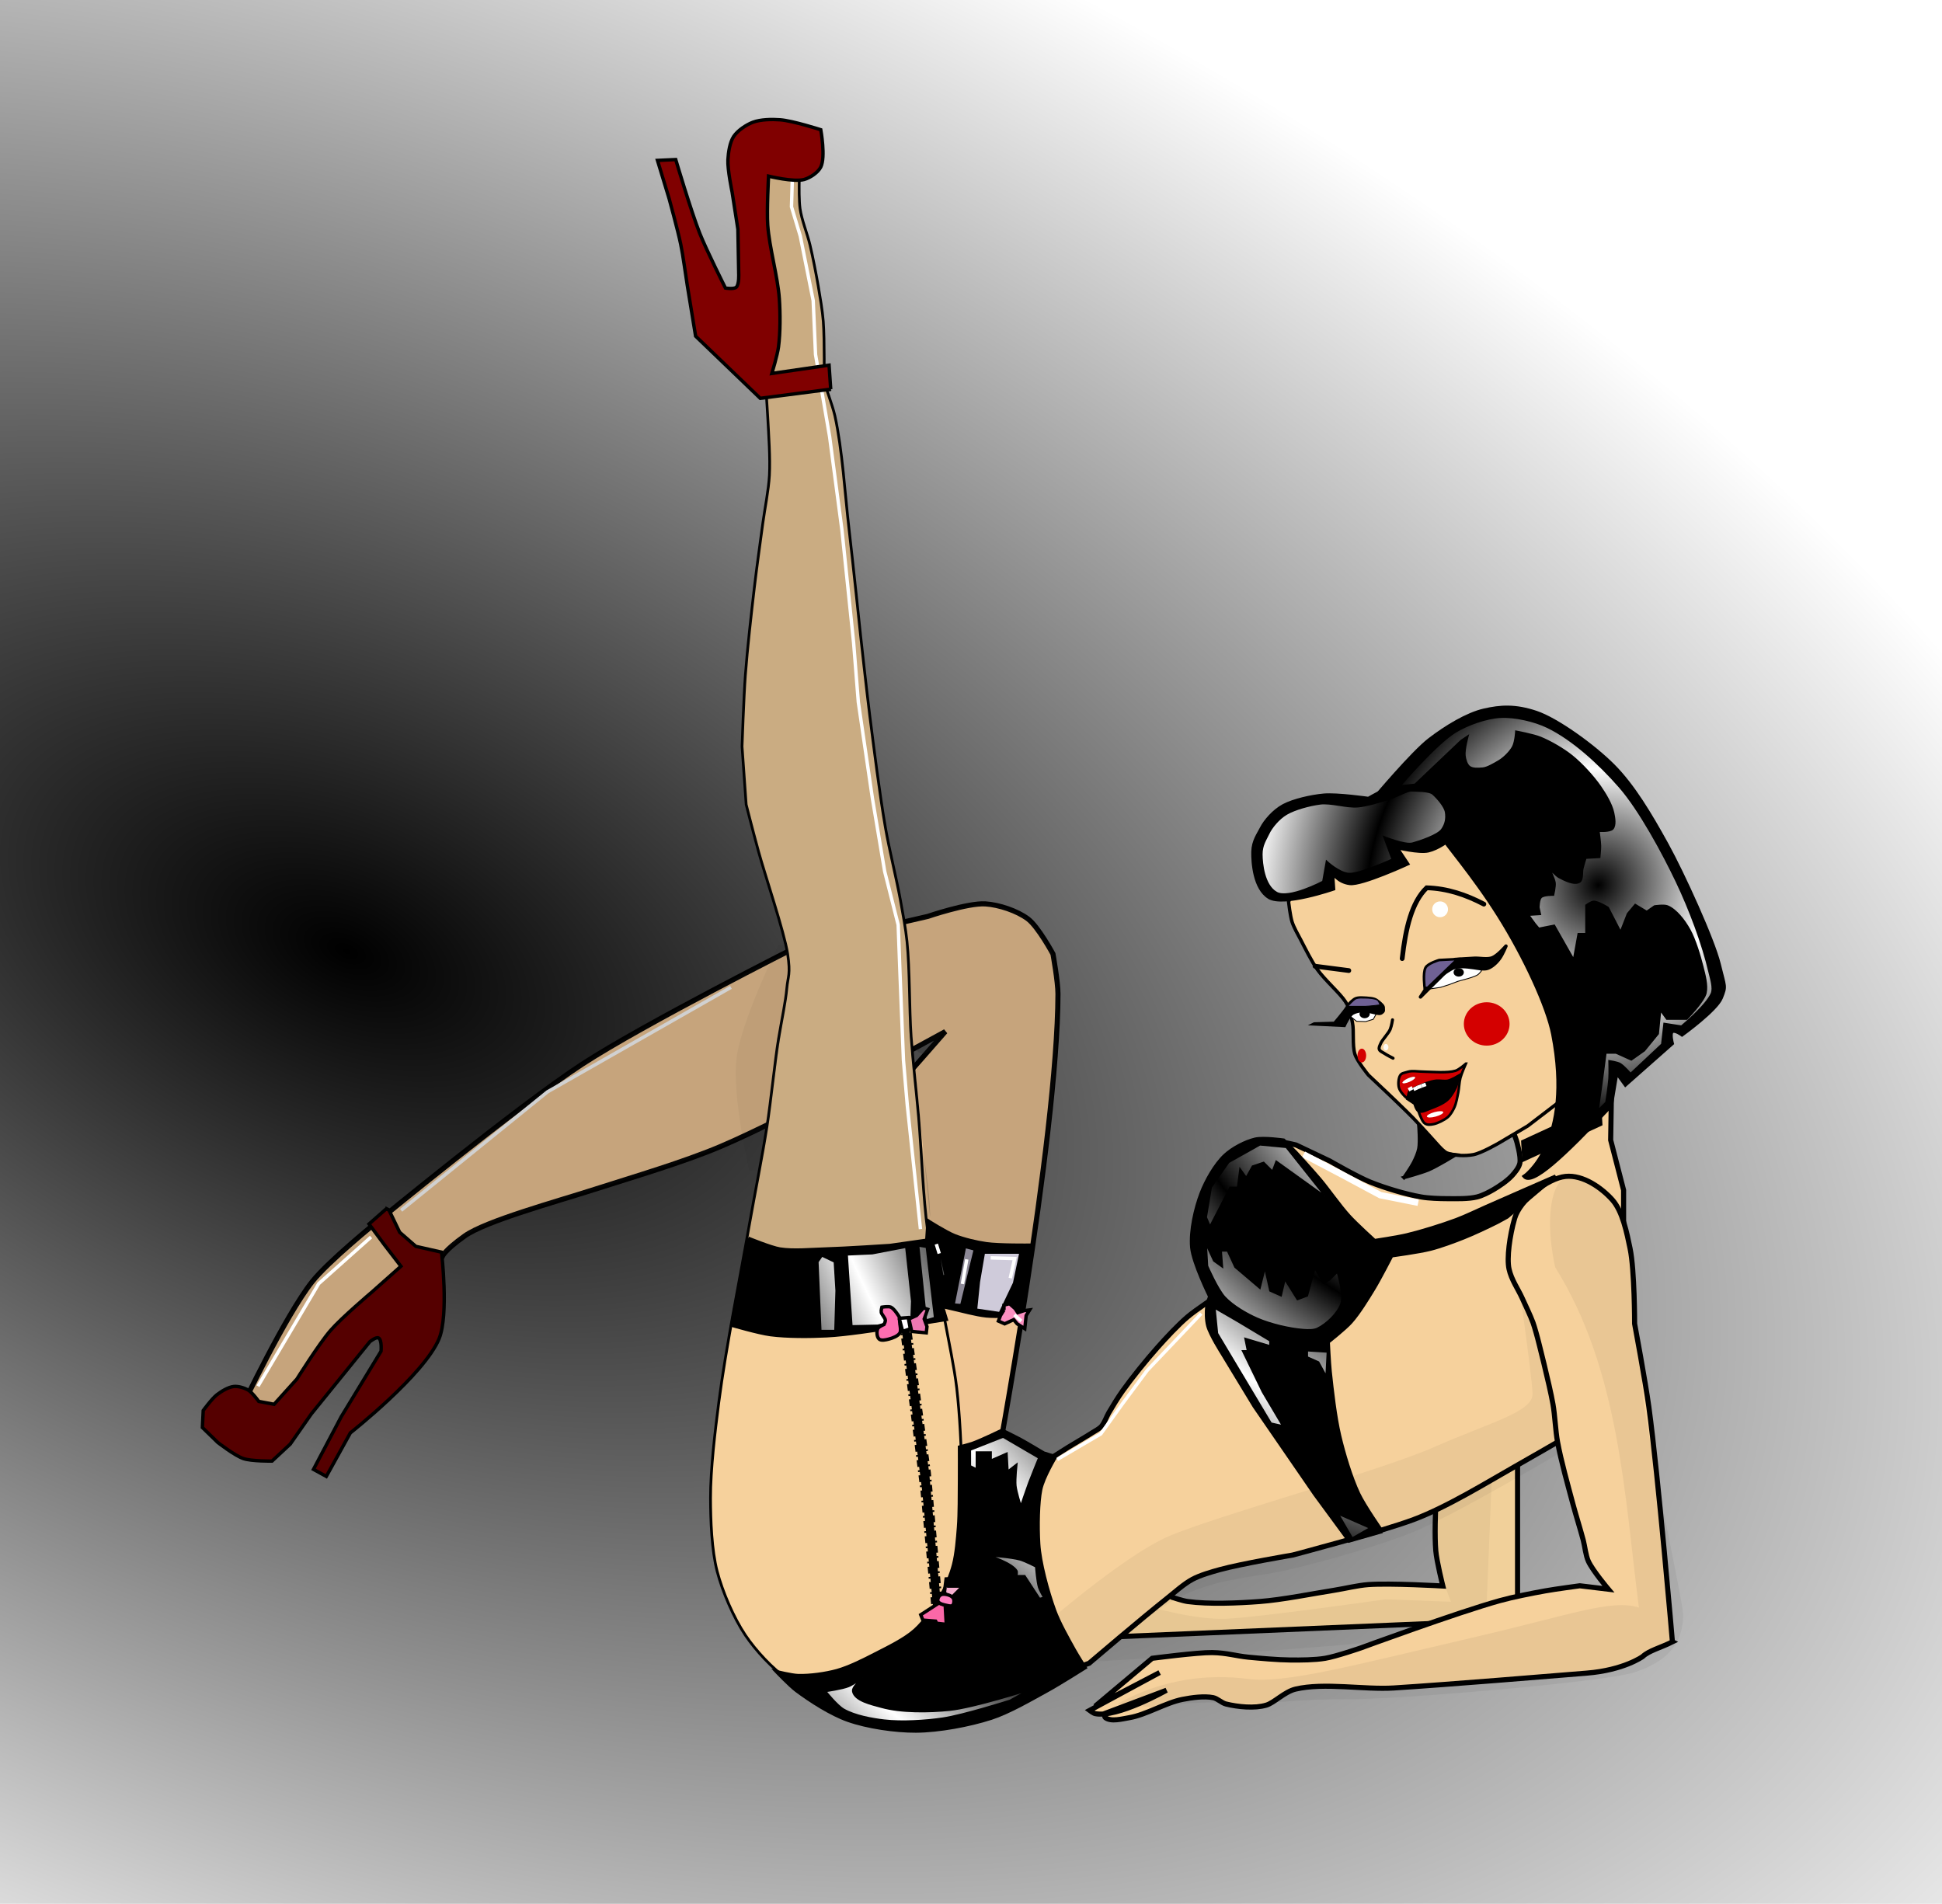 <?xml version="1.0" encoding="UTF-8"?>
<svg version="1.1" viewBox="0 0 570.44 559.2" xmlns="http://www.w3.org/2000/svg">
<defs>
<filter id="h" x="-.348" y="-.373" width="1.696" height="1.746" color-interpolation-filters="sRGB">
<feGaussianBlur stdDeviation="0.44"/>
</filter>
<filter id="k" x="-.728" y="-.358" width="2.457" height="1.716" color-interpolation-filters="sRGB">
<feGaussianBlur stdDeviation="0.562"/>
</filter>
<filter id="l" x="-.554" y="-.153" width="2.108" height="1.306" color-interpolation-filters="sRGB">
<feGaussianBlur stdDeviation="0.526"/>
</filter>
<filter id="m" x="-.157" y="-.181" width="1.314" height="1.362" color-interpolation-filters="sRGB">
<feGaussianBlur stdDeviation="0.525"/>
</filter>
<filter id="j" x="-.144" y="-.059" width="1.288" height="1.119" color-interpolation-filters="sRGB">
<feGaussianBlur stdDeviation="0.456"/>
</filter>
<filter id="i" color-interpolation-filters="sRGB">
<feGaussianBlur stdDeviation="0.587"/>
</filter>
<filter id="p" color-interpolation-filters="sRGB">
<feGaussianBlur stdDeviation="1.002"/>
</filter>
<filter id="b" color-interpolation-filters="sRGB">
<feGaussianBlur stdDeviation="0.416"/>
</filter>
<filter id="aa" x="-.276" y="-.212" width="1.551" height="1.425" color-interpolation-filters="sRGB">
<feGaussianBlur stdDeviation="0.17"/>
</filter>
<filter id="u" color-interpolation-filters="sRGB">
<feGaussianBlur stdDeviation="0.064"/>
</filter>
<filter id="c" color-interpolation-filters="sRGB">
<feGaussianBlur stdDeviation="0.143"/>
</filter>
<filter id="f" x="-.215" y="-.787" width="1.429" height="2.575" color-interpolation-filters="sRGB">
<feGaussianBlur stdDeviation="0.445"/>
</filter>
<filter id="d" x="-.116" y="-.124" width="1.233" height="1.248" color-interpolation-filters="sRGB">
<feGaussianBlur stdDeviation="0.089"/>
</filter>
<filter id="r" x="-1.581" y="-.82" width="4.163" height="2.64" color-interpolation-filters="sRGB">
<feGaussianBlur stdDeviation="1.588"/>
</filter>
<filter id="s" x="-1.078" y="-1.136" width="3.156" height="3.272" color-interpolation-filters="sRGB">
<feGaussianBlur stdDeviation="6.031"/>
</filter>
<filter id="t" x="-.487" y="-.487" width="1.975" height="1.975" color-interpolation-filters="sRGB">
<feGaussianBlur stdDeviation="0.944"/>
</filter>
<filter id="e" color-interpolation-filters="sRGB">
<feGaussianBlur stdDeviation="1.232"/>
</filter>
<filter id="n" x="-.255" y="-1.328" width="1.509" height="3.657" color-interpolation-filters="sRGB">
<feGaussianBlur stdDeviation="2.526"/>
</filter>
<filter id="o" x="-.11" y="-.243" width="1.22" height="1.485" color-interpolation-filters="sRGB">
<feGaussianBlur stdDeviation="1.628"/>
</filter>
<filter id="q" x="-.73" y="-.687" width="2.461" height="2.374" color-interpolation-filters="sRGB">
<feGaussianBlur stdDeviation="5.336"/>
</filter>
<filter id="z" x="-.133" y="-.016" width="1.266" height="1.032" color-interpolation-filters="sRGB">
<feGaussianBlur stdDeviation="2.1"/>
</filter>
<filter id="y" color-interpolation-filters="sRGB">
<feGaussianBlur stdDeviation="1.896"/>
</filter>
<filter id="x" color-interpolation-filters="sRGB">
<feGaussianBlur stdDeviation="1.144"/>
</filter>
<filter id="w" color-interpolation-filters="sRGB">
<feGaussianBlur stdDeviation="0.29"/>
</filter>
<filter id="v" color-interpolation-filters="sRGB">
<feGaussianBlur stdDeviation="2.102"/>
</filter>
<radialGradient id="g" cx="226.84" cy="583.78" r="350.55" gradientTransform="matrix(1.637 .638 -.297 .946 -4.848 -197.02)" gradientUnits="userSpaceOnUse">
<stop offset="0"/>
<stop stop-opacity="0" offset="1"/>
</radialGradient>
<radialGradient id="a" cx="528.62" cy="660.02" r="46.308" gradientTransform="matrix(.554 .448 -.482 .596 586.05 -149.62)" gradientUnits="userSpaceOnUse" spreadMethod="reflect">
<stop offset="0"/>
<stop stop-color="#fff" offset="1"/>
</radialGradient>
</defs>
<g transform="translate(-91.326 -220.59)">
<rect x="91.326" y="220.59" width="570.44" height="559.2" color="#000000" fill="url(#g)"/>
<path d="m383.71 653s18.26-97.952 18.383-140.44c0.01-3.557-1.471-11.765-1.471-11.765s-4.32-8.013-7.353-10.294c-3.178-2.391-8.531-4.163-12.5-4.412-5.182-0.325-16.912 3.677-16.912 3.677l-38.236 8.824s-45.125 22.754-63.237 34.56c-19.11 12.456-60.295 46.324-60.295 46.324s-14.284 11.519-19.118 17.647c-7.83 9.925-20.589 36.765-20.589 36.765l8.824 3.676 41.177-39.707 8.824-8.088s0.414-1.731 6.615-6.135 26.61-9.987 38.239-13.718c11.093-3.559 26.036-7.962 36.765-12.5 20.535-8.685 66.178-33.824 66.178-33.824l-30.883 35.295 11.765 110.3 33.824-16.177z" fill="#f1c795" fill-rule="evenodd" stroke="#000" stroke-width="1.5"/>
<path transform="matrix(2.359 0 0 1.637 -363.65 -644.44)" d="m289.81 697.97s-4.61 13.49-5.22 20.234c-0.609 6.745 1.563 20.234 1.563 20.234l3.696 0.156 3.625-40.469-3.664-0.156z" color="#000000" filter="url(#w)" opacity=".196" style="block-progression:tb;text-indent:0;text-transform:none"/>
<path d="m326.33 266.97s-0.591 10.437 0 14.853c0.442 3.302 2.156 7.471 2.922 10.714 0.856 3.625 1.806 8.504 2.435 12.175 0.523 3.055 1.22 7.137 1.461 10.227 0.42 5.39 0.243 18.019 0.243 18.019s2.497 6.741 3.166 9.74c2.178 9.772 2.978 23.171 4.139 33.116 1.099 9.415 3.409 31.411 3.409 31.411s1.788 16.373 2.679 23.376c1.265 9.951 2.915 23.231 4.626 33.116 1.107 6.395 3.212 14.801 4.383 21.184 0.667 3.638 1.575 8.495 1.948 12.175 0.848 8.366 0.646 19.613 1.218 28.002 0.483 7.1 1.58 16.529 2.192 23.619 0.869 10.075 1.318 23.582 2.679 33.603 1.091 8.035 3.647 18.566 5.113 26.541 1.073 5.835 2.727 13.586 3.409 19.48 0.883 7.632 1.414 17.885 1.461 25.567 0.03 4.899-0.73 16.314-0.73 16.314l-3.166 42.856s-26.436 6.147-37.742 4.626c-3.052-0.41-6.95-2.165-9.496-3.896-4.444-3.02-9.425-8.444-12.418-12.905-3.426-5.106-6.738-12.797-8.279-18.749-1.617-6.249-1.933-14.973-1.948-21.428-0.02-8.505 1.347-19.81 2.435-28.246 2.038-15.806 6.25-36.656 9.009-52.352 1.503-8.552 3.778-19.909 5.113-28.489 1.202-7.718 2.4-19.79 3.409-25.811 1.009-6.02 2.097-11.062 2.435-14.853 0.338-3.792 1.182-4.019 0.243-10.227-0.938-6.208-6.72-23.369-8.522-29.95-1.802-6.581-3.652-13.879-3.652-13.879l-1.21-17.04s0.506-14.669 0.974-20.941c0.585-7.836 1.764-18.25 2.679-26.054 0.652-5.561 1.687-12.956 2.435-18.506 0.571-4.239 1.716-9.852 1.948-14.123 0.277-5.108-0.216-11.936-0.487-17.045-0.75-14.121-3.652-46.995-3.652-46.995l-0.243-32.385 13.392 3.166z" fill="#f6d19c" fill-rule="evenodd" stroke="#000" stroke-width=".8"/>
<path d="m537.09 638.82v57.568l-127.97 5.384 13.253-28.991 13.253 16.98s3.152 1.054 4.556 1.242c6.28 0.841 14.803 0.474 21.122 0 6.641-0.498 15.373-2.269 21.95-3.313 2.986-0.474 6.925-1.436 9.94-1.657 6.569-0.481 21.95 0.414 21.95 0.414s-1.805-7.197-2.071-10.354c-0.709-8.423 0.828-28.163 0.828-28.163l23.193-9.111z" fill="#f1d09a" fill-rule="evenodd" stroke="#000" stroke-width="1.5"/>
<path d="m529.71 649.86-1.929 47.436c-8.325 5.536-82.68 9.326-115.36 11.35l16.58-16.14s13.143 3.929 22.429 3.571c9.286-0.357 46.857-5.714 46.857-5.714l19.25 0.714s-7.75-19.071-5.964-26.929l18.143-14.286z" filter="url(#x)" opacity=".211" stroke-width="1px"/>
<path d="m401.75 712.46 9.486-3.32s15.794-13.458 22.767-18.973c2.232-1.765 5.08-4.349 7.589-5.692 2.262-1.21 5.59-2.166 8.063-2.846 6.296-1.731 21.344-4.269 21.344-4.269s25.726-6.756 35.574-10.435c9.849-3.679 21.632-10.983 29.882-15.653 8.25-4.67 24.665-14.23 24.665-14.23l7.115-54.073v-12.807l-3.795-14.704 0.474-28.934-36.048 7.115 7.888 21.928s1.428 4.717 1.006 6.708c-0.272 1.283-1.456 2.727-2.348 3.689-1.367 1.476-3.633 3.003-5.366 4.025-1.377 0.812-3.31 1.801-4.863 2.18-2.546 0.622-6.1 0.513-8.72 0.503-2.319-9e-3 -5.43-0.1-7.714-0.503-4.594-0.811-10.597-2.62-14.925-4.36-3.737-1.503-11.907-6.205-11.907-6.205l-9.894-4.696s-2.803-0.67-4.025-0.838c-2.198-0.302-5.193-0.883-7.379-0.503-1.731 0.301-3.923 1.345-5.366 2.348-1.724 1.198-3.577 3.372-4.863 5.031-2.062 2.659-4.716 6.397-5.869 9.559-0.697 1.912-0.889 4.676-1.006 6.708-0.171 2.965-0.136 6.962 0.335 9.894 0.341 2.122 1.165 4.901 2.012 6.876 0.711 1.657 3.019 5.199 3.019 5.199s-6.278 4.12-8.72 6.205c-2.895 2.471-6.36 6.21-8.888 9.056-3.256 3.666-7.382 8.754-10.23 12.745-1.313 1.841-2.882 4.421-4.025 6.372-0.694 1.185-1.262 3.004-2.18 4.025-0.653 0.726-1.862 1.315-2.683 1.845-2.124 1.371-5.063 3.027-7.211 4.36-2.23 1.383-7.379 4.696-7.379 4.696l-15.428 38.738 19.611 23.236z" fill="#f6d19c" fill-rule="evenodd" stroke="#000" stroke-width="1.5"/>
<path d="m412.25 723.09 3.459-1.998 0.231 2.383-2.69 0.231-0.999-0.615z" fill="#f00" fill-rule="evenodd"/>
<path d="m420.01 723.55s0.613 0.969 0.371 1.291c-0.582 0.776-2.508 0.785-3.065 0.645-0.557-0.14-0.624-0.838-0.624-0.838l3.317-1.098z" fill="#f00" fill-rule="evenodd"/>
<path transform="translate(23.942 -191.29)" d="m537.67 778.1c0 5.149-3.925 9.323-8.766 9.323-4.842 0-8.766-4.174-8.766-9.323 0-5.149 3.925-9.323 8.766-9.323s8.766 4.174 8.766 9.323z" fill="#fff" fill-rule="evenodd" filter="url(#q)"/>
<path d="m474.23 559.67 11.132 5.844 11.41 6.123 11.132 2.226" fill="none" filter="url(#o)" stroke="#fff" stroke-width="1.9"/>
<path transform="matrix(1.15 0 0 3.22 -53.92 -1836.7)" d="m514.98 743.94 20.475-3.369" fill="none" filter="url(#n)" stroke="#000" stroke-width="2"/>
<path d="m209.15 576.1 42.985-34.797 53.901-30.703" fill="none" filter="url(#e)" stroke="#fff" stroke-width="1px"/>
<path d="m469.83 485.54s0.485 4.157 1.033 5.854c0.547 1.693 1.76 3.76 2.583 5.338 1.368 2.625 3.116 6.189 4.821 8.609 2.172 3.082 6.703 7.023 8.265 9.47s1.571 3.864 2.066 6.198c0.495 2.334-0.079 6.498 0.689 9.126 0.619 2.118 3.96 6.198 3.96 6.198l6.198 5.854s5 4.763 7.059 6.887c2.341 2.415 7.576 8.265 7.576 8.265s1.423 1.564 2.238 1.894c2.16 0.874 5.456 0.934 7.748 0.517 2.456-0.447 7.576-3.444 7.576-3.444l8.437-4.993 8.781-6.715 3.788-42.184-14.807-26.86-28.926-15.496-34.78 12.569-4.304 12.913z" fill="#f6d19c" fill-rule="evenodd" stroke="#000" stroke-width="1px"/>
<path transform="translate(25.612 -189.07)" d="m491.05 676.75c0 1.284-1.041 2.324-2.324 2.324s-2.324-1.041-2.324-2.324 1.041-2.324 2.324-2.324 2.324 1.041 2.324 2.324z" fill="#feffff" fill-rule="evenodd" filter="url(#t)"/>
<path transform="translate(25.612 -189.07)" d="m509.13 710.42c0 3.518-3.006 6.371-6.715 6.371s-6.715-2.852-6.715-6.371 3.006-6.371 6.715-6.371 6.715 2.852 6.715 6.371z" fill="#d40000" fill-rule="evenodd" filter="url(#s)"/>
<path transform="matrix(1.054 0 0 .875 -1.003 -99.189)" d="m468.33 719.8c0 1.284-0.54 2.324-1.205 2.324-0.666 0-1.205-1.041-1.205-2.324s0.54-2.324 1.205-2.324c0.666 0 1.205 1.041 1.205 2.324z" fill="#d40000" fill-rule="evenodd" filter="url(#r)"/>
<path d="m521.91 533.02s-1.26 2.866-1.599 4.159c-0.333 1.267-0.379 3.035-0.64 4.318-0.266 1.312-0.573 3.097-1.12 4.318-0.424 0.947-1.141 2.192-1.919 2.879-1.046 0.923-3.098 1.864-4.159 2.079-1.06 0.216-1.828 0.289-2.559-0.16-0.731-0.449-1.221-1.852-1.599-2.719-0.401-0.918-0.96-3.199-0.96-3.199s-2.257-1.053-3.039-1.759c-0.79-0.714-1.798-1.851-2.079-2.879-0.28-1.022-0.149-2.701 0.32-3.519 0.469-0.818 1.16-0.765 2.352-1.147 1.193-0.382 3.147-0.02 5.259 0 2.111 0.02 6.266 0.436 8.703-0.292 1.058-0.317 3.039-2.079 3.039-2.079z" fill="#d40000" fill-rule="evenodd" stroke="#000" stroke-width=".75"/>
<path d="m504.91 543.35s0.184-1.579 0.565-2.149c0.33-0.493 1.696-1.018 1.696-1.018s2.267-1.028 3.28-1.357c0.83-0.269 1.957-0.617 2.827-0.679 1.088-0.077 2.324 0.216 3.393-1e-5 1.056-0.213 3.167-1.47 3.167-1.47s-0.639 2.516-1.131 3.506c-0.553 1.113-1.438 2.577-2.375 3.393-1.236 1.076-3.324 1.925-4.863 2.488-0.981 0.359-2.442 1.226-3.393 0.792-0.663-0.303-1.131-2.149-1.131-2.149l-2.036-1.357z" fill-rule="evenodd" stroke="#000" stroke-width="1px"/>
<rect transform="matrix(.786 -.441 .441 .786 72.846 -117.48)" x="60.901" y="870.98" width="1.459" height="1.167" ry="0" fill="#fff" filter="url(#d)"/>
<path transform="matrix(.748 -.33 .33 .748 -93.571 153.16)" d="m482.58 726.08c0 0.375-1.114 0.679-2.488 0.679s-2.488-0.304-2.488-0.679c0-0.375 1.114-0.679 2.488-0.679s2.488 0.304 2.488 0.679z" fill="#fff" filter="url(#f)"/>
<path transform="matrix(.964 -.264 .264 .964 -141.63 -25.291)" d="m482.58 726.08c0 0.375-1.114 0.679-2.488 0.679s-2.488-0.304-2.488-0.679c0-0.375 1.114-0.679 2.488-0.679s2.488 0.304 2.488 0.679z" fill="#fff" filter="url(#f)"/>
<rect transform="matrix(.818 -.38 .38 .818 125.52 -149.22)" x="60.901" y="870.98" width="1.459" height="1.167" ry="0" fill="#fff" filter="url(#d)"/>
<rect transform="matrix(.847 -.31 .31 .847 185.89 -179.31)" x="60.901" y="870.98" width="1.459" height="1.167" ry="0" fill="#fff" filter="url(#d)"/>
<rect transform="matrix(.847 -.31 .31 .847 187.15 -179.79)" x="60.901" y="870.98" width="1.459" height="1.167" ry="0" fill="#fff" filter="url(#d)"/>
<path d="m503.2 502.15c0.991-8.867 2.816-16.588 7.197-20.792 6.071 0.181 11.574 2.065 16.794 4.798" fill="none" filter="url(#c)" stroke="#000" stroke-linecap="round" stroke-width="1.4"/>
<path d="m487.52 505.67-9.916-1.28" fill="none" filter="url(#c)" stroke="#000" stroke-linecap="round" stroke-width="1.4"/>
<path d="m510.51 511.19 3.895-0.573 2.433-0.761 2.755-1.033 2.97-0.818s2.106-0.601 2.841-1.104c0.433-0.296 1.076-1.134 1.076-1.134l-1.205-2.195-11.019 0.646-3.745 6.973z" fill="#feffff" fill-rule="evenodd" stroke="#000" stroke-width=".25"/>
<path d="m508.57 513.43s4.502-4.53 6.477-6.425c0.615-0.59 0.706-0.727 2.512-1.801 1.78-1.059 4.529-0.674 6.679-0.383 1.266 0.171 2.914 0.574 4.071 0.181 1.331-0.452 2.722-1.769 3.584-3.017 0.863-1.248 1.793-3.503 1.793-3.503s-2.326 2.722-3.939 3.412c-1.475 0.631-3.737 0.088-5.338 0.162-1.706 0.079-5.682 0.355-5.682 0.355l-7.059 6.371-3.099 4.649z" fill-rule="evenodd" stroke="#000" stroke-linecap="round" stroke-linejoin="round" stroke-width="1px"/>
<path d="m509.8 510.77s-0.606-4.378 0.264-5.965c0.712-1.298 4-2.228 4-2.228l5.409-0.283-8.812 8.477h-0.861z" fill="#6f6194" fill-rule="evenodd" stroke="#000" stroke-width=".75"/>
<path transform="translate(25.87 -188.85)" d="m495.14 695.05c0 0.523-0.54 0.947-1.205 0.947-0.666 0-1.205-0.424-1.205-0.947 0-0.523 0.54-0.947 1.205-0.947 0.666 0 1.205 0.424 1.205 0.947z" fill-rule="evenodd" filter="url(#c)" stroke="#000" stroke-linecap="round" stroke-linejoin="round" stroke-width=".6"/>
<path d="m488.08 519.2 1.722 1.377 2.669 0.086 2.238-0.689 1.291-2.324-4.046-2.152-3.099 2.066-0.775 1.636z" fill="#fff" fill-rule="evenodd" stroke="#000" stroke-width=".25"/>
<path d="m477.41 521.35 5.94-0.172s3.063-3.586 3.702-4.735c0.639-1.149 1.017-1.408 1.808-2.066 0.79-0.658 1.535-0.748 3.788-0.603 2.253 0.146 2.765 0.39 3.616 1.119 0.851 0.729 1.44 1.221 1.377 1.808-0.062 0.587 0.358 0.799-0.689 1.464-0.523 0.332-2.471-0.386-4.132-0.613-1.661-0.227-3.035 0.037-4.133 0.613-1.167 0.613-2.497 3.616-2.497 3.616l-8.781-0.43z" fill-rule="evenodd" stroke="#000" stroke-width="1px"/>
<path transform="translate(-1.764 -176.63)" d="m495.14 695.05c0 0.523-0.54 0.947-1.205 0.947-0.666 0-1.205-0.424-1.205-0.947 0-0.523 0.54-0.947 1.205-0.947 0.666 0 1.205 0.424 1.205 0.947z" fill-rule="evenodd" filter="url(#c)" stroke="#000" stroke-linecap="round" stroke-linejoin="round" stroke-width=".6"/>
<path d="m487.22 516.18s3.829 0.017 4.993 0c1.349-0.02 4.477-0.43 4.477-0.43s-0.385-1.108-0.775-1.377c-0.709-0.49-2.582-0.609-3.444-0.603-0.943 7e-3 -2.077-0.15-2.927 0.258-0.594 0.285-2.324 2.152-2.324 2.152z" fill="#6f6194" fill-rule="evenodd" stroke="#000" stroke-width=".25"/>
<path d="m500.36 520.14s-0.247 1.719-0.68 2.799c-0.433 1.08-2.301 3.066-2.719 3.998-0.418 0.933-0.673 1.358-0.48 1.919 0.179 0.517 0.986 0.814 1.44 1.12 0.874 0.589 2.599 1.44 2.599 1.44" fill="none" filter="url(#u)" stroke="#000" stroke-linecap="round" stroke-width=".9"/>
<path transform="translate(25.612 -189.07)" d="m473.55 717.25c0 0.53-0.331 0.96-0.74 0.96s-0.74-0.43-0.74-0.96 0.331-0.96 0.74-0.96 0.74 0.43 0.74 0.96z" fill="#fff" filter="url(#aa)" opacity=".937"/>
<path d="m393.6 587.72s8.366-32.674 8.489-75.166c0.01-3.557-1.471-11.765-1.471-11.765s-4.32-8.013-7.353-10.294c-3.178-2.391-8.531-4.163-12.5-4.412-5.182-0.325-23.418 5.957-23.418 5.957-0.224-0.492 0.393 2.518 1.184 12.334 0.789 9.794-1.367 19.379 0.88 23.204 4.494 7.651 8.24-4.678 9.59-3.995l-8.837 11.501 4.481 44.092 9.326 5.393 19.629 3.151z" fill="#1a1a1a" fill-rule="evenodd" opacity=".2"/>
<path d="m355.42 604.8 6.781 53.632 3.493 37.193 3.493-3.082-1.644-2.466-3.288-36.987-6.575-48.084-2.26-0.205z" fill-rule="evenodd" stroke="#000" stroke-dasharray="2, 1, 0.5, 1"/>
<path d="m326.33 266.97s-0.591 10.437 0 14.853c0.442 3.302 2.156 7.471 2.922 10.714 0.856 3.625 1.806 8.504 2.435 12.175 0.523 3.055 1.22 7.137 1.461 10.227 0.42 5.39 0.243 18.019 0.243 18.019s2.497 6.741 3.166 9.74c2.178 9.772 2.978 23.171 4.139 33.116 1.099 9.415 3.409 31.411 3.409 31.411s1.788 16.373 2.679 23.376c1.265 9.951 2.915 23.231 4.626 33.116 1.107 6.395 3.212 14.801 4.383 21.184 0.667 3.638 1.575 8.495 1.948 12.175 0.848 8.366 0.646 19.613 1.218 28.002 0.483 7.1 1.58 16.529 2.192 23.619 0.869 10.075 5.621 30.284 2.192 39.447 1.038 12.678-8.215 3.125-12.908 3.079l-15.141-0.148-14.712-2.72c-6.184-1.143-10.881 1.603-9.104-8.246 1.542-8.545 3.778-19.909 5.113-28.489 1.202-7.718 2.4-19.79 3.409-25.811 1.009-6.02 2.097-11.062 2.435-14.853 0.338-3.792 1.182-4.019 0.243-10.227-0.938-6.208-6.72-23.369-8.522-29.95-1.802-6.581-3.652-13.879-3.652-13.879l-1.21-17.04s0.506-14.669 0.974-20.941c0.585-7.836 1.764-18.25 2.679-26.054 0.652-5.561 1.687-12.956 2.435-18.506 0.571-4.239 1.716-9.852 1.948-14.123 0.277-5.108-0.216-11.936-0.487-17.045-0.75-14.121-3.652-46.995-3.652-46.995l-0.243-32.385 13.392 3.166z" fill="#1a1a1a" fill-rule="evenodd" opacity=".2"/>
<path d="m311.1 584.3s6.704 2.744 9.283 3.162c3.977 0.645 9.402 0.11 13.43 0 5.688-0.155 18.94-1.033 18.94-1.033l12.052-1.722 2.41 16.529 2.066 6.887s-10.228 1.677-15.496 2.41c-5.268 0.733-13.703 2.11-19.628 2.41-4.953 0.251-11.611 0.295-16.529-0.344-3.479-0.452-11.364-2.755-11.364-2.755l4.835-25.546z" fill-rule="evenodd" stroke="#000" stroke-width="1px"/>
<path d="m340.18 589.19 7.404-0.344 9.814-1.894 1.722 15.84-0.172 4.477-9.814 2.583-7.576 0.172-1.377-20.834z" fill="url(#a)" fill-rule="evenodd" filter="url(#b)" stroke="#000" stroke-width=".4"/>
<path d="m332.78 589.53 3.616 1.722 0.517 8.437-0.344 11.708h-4.132l-0.861-20.145 1.205-1.722z" fill="url(#a)" fill-rule="evenodd" filter="url(#b)" stroke="#000" stroke-width=".4"/>
<path d="m363.96 579.24s5.251 3.329 7.733 4.316c2.671 1.062 6.461 1.966 9.325 2.374 3.781 0.538 12.736 0.432 12.736 0.432l-3.184 20.717s-6.704 0.297-9.552 0c-3.127-0.326-7.171-1.482-10.235-2.158-2.531-0.559-8.415-1.942-8.415-1.942l1.592-23.738z" fill-rule="evenodd" stroke="#000" stroke-width="1.04px"/>
<path d="m361.19 586.6 2.238 0.344 2.41 20.661-2.41 0.689-2.238-21.694z" fill="url(#a)" fill-rule="evenodd" filter="url(#b)" stroke="#000" stroke-width=".4"/>
<path d="m361.7 581.61-3.859-36.258-1.134-13.329-1.033-25.827-0.517-13.946-3.96-15.668-3.616-21.522-4.132-28.237-1.377-17.39-3.444-33.23-3.616-27.376-4.132-24.105-0.689-15.84-3.788-18.94-2.583-8.609 0.344-11.88" fill="none" filter="url(#z)" stroke="#fff" stroke-width="1px"/>
<path d="m385.67 640.7s3.688 1.781 5.231 2.615c2.131 1.153 6.974 4.068 6.974 4.068l3.517 1.102s-3.643 5.991-4.389 9.65c-0.746 3.658-0.913 10.622-0.581 15.983 0.332 5.361 2.596 13.827 4.65 19.47 1.333 3.664 3.922 8.214 5.812 11.624 0.892 1.609 3.197 5.231 3.197 5.231s-7.645 4.826-11.043 6.684c-4.857 2.656-11.297 6.432-16.564 8.137-6.395 2.07-15.364 3.74-22.086 3.778-6.091 0.035-14.31-1.161-20.051-3.197-4.933-1.749-10.918-5.586-15.111-8.718-1.927-1.439-5.812-5.521-5.812-5.521s4.444 1.111 6.393 1.162c3.427 0.09 8.029-0.541 11.333-1.453 3.575-0.987 8.036-3.241 11.333-4.94 3.615-1.863 8.604-4.251 11.624-6.974 2.913-2.627 5.924-7.042 7.846-10.462 1.38-2.456 2.775-5.993 3.487-8.718 0.845-3.233 1.199-7.711 1.453-11.043 0.311-4.087 0.247-9.56 0.291-13.658 0.032-2.964 0-9.88 0-9.88s2.876-0.727 4.068-1.162c2.603-0.95 8.427-3.778 8.427-3.778z" fill-rule="evenodd" stroke="#000" stroke-width="1px"/>
<path d="m382.18 677.6s6.177 0.452 8.718 1.162c1.466 0.41 4.65 2.034 4.65 2.034s0.32 4.337 0.872 6.103c0.291 0.93 1.453 2.906 1.453 2.906l-1.162 0.291-4.359-6.684h-2.325s0.221-1.077 0-1.453c-1.366-2.321-7.846-4.359-7.846-4.359z" fill="url(#a)" fill-rule="evenodd" filter="url(#b)" stroke="#000" stroke-width=".4"/>
<path d="m396.42 648.83s-2.084 5.066-2.906 7.265c-0.743 1.989-2.325 6.684-2.325 6.684s-1.274-4.024-1.453-5.812c-0.191-1.91 0.291-6.393 0.291-6.393l-2.615 2.034-0.291-5.231-4.65 2.034v-2.325h-4.359v4.94l-1.744-0.872v-4.65l9.59-3.778 10.462 6.103z" fill="url(#a)" fill-rule="evenodd" filter="url(#b)" stroke="#000" stroke-width=".4"/>
<path d="m341.79 717.41c-0.326-1.643 3.487-4.359 3.487-4.359s-3.126 2.286-4.65 2.906c-1.901 0.773-6.684 1.453-6.684 1.453s3.309 4.121 5.231 5.231c3.205 1.851 8.238 2.775 11.915 3.197 5.113 0.586 12.054 0.169 17.145-0.581 6.067-0.894 19.761-5.231 19.761-5.231l5.231-2.906s-15.89 5.087-22.957 5.812c-5.99 0.615-14.255 0.756-20.051-0.872-2.78-0.781-7.865-1.817-8.427-4.65z" fill="url(#a)" fill-rule="evenodd" filter="url(#b)" stroke="#000" stroke-width=".4"/>
<path d="m401.87 649.28 12.802-7.514 6.401-8.906 7.236-9.741 15.863-16.698" fill="none" filter="url(#p)" stroke="#fff" stroke-width="1px"/>
<path d="m322.74 500.02s-42.245 21.314-60.356 33.119c-19.11 12.456-60.295 46.324-60.295 46.324s-14.284 11.519-19.118 17.647c-7.83 9.925-20.589 36.765-20.589 36.765l8.824 3.676 41.177-39.707 8.824-8.088s0.414-1.731 6.615-6.135 26.61-9.987 38.239-13.718c11.093-3.559 26.036-7.962 36.765-12.5l13.864-5.387 5.905-41.263 0.145-10.734z" fill="#1a1a1a" fill-rule="evenodd" opacity=".2"/>
<path d="m380.2 588.36h11.074l-1.917 9.158-4.259 8.944-7.241-1.065 0.852-8.306 1.491-8.732z" fill="#cfcbda" fill-rule="evenodd" filter="url(#i)" stroke="#000" stroke-width="1px"/>
<path d="m374.66 586.65 3.195 0.852-4.046 16.611-2.556-0.213 3.407-17.25z" fill="#8d8997" fill-rule="evenodd" filter="url(#j)" stroke="#000" stroke-width="1px"/>
<path d="m366.14 582.61 2.768 12.565-0.639 0.213-2.13-12.778z" fill="url(#a)" fill-rule="evenodd" filter="url(#b)" stroke="#000" stroke-width=".4"/>
<path d="m382.33 590.06 7.028 0.213-1.278 5.75" fill="none" filter="url(#m)" stroke="#fff" stroke-width="1px"/>
<path d="m375.3 590.49-1.278 7.241" fill="none" filter="url(#l)" stroke="#fff" stroke-width="1px"/>
<path d="m366.36 586.02 0.852 2.768" fill="none" filter="url(#k)" stroke="#fff" stroke-width="1px"/>
<path d="m362.41 696.46 3.749 0.312 0.312 0.625 2.812 0.312-0.312-5.624-1.875-0.625-5.311 3.437 0.625 1.562z" fill="#fa68a7" fill-rule="evenodd" stroke="#000" stroke-width="1px"/>
<path d="m370.85 689.9 3.437-3.437h-4.374l-0.625-2.499-0.625 4.999 2.187 0.937z" fill="#f6afcf" fill-rule="evenodd" stroke="#000" stroke-width="1px"/>
<path d="m368.32 688.85c-0.362 0.017-0.852 0.258-1.079 0.54-0.299 0.369-0.602 1.104-0.398 1.534 0.386 0.813 1.846 1.066 2.727 1.25 0.459 0.096 1.218 0.29 1.562-0.028 0.471-0.437 0.537-1.585 0.199-2.13-0.51-0.823-2.043-1.21-3.011-1.165z" fill="#ff7ec0" fill-rule="evenodd" stroke="#000" stroke-width="1px"/>
<path d="m200.31 583.94-15.349 13.675-17.861 30.14" fill="none" filter="url(#e)" stroke="#fff" stroke-width="1px"/>
<path d="m335.34 334.91-0.487-7.061-16.801 2.435s1.633-5.403 1.948-7.792c0.554-4.201 0.537-9.896 0.243-14.123-0.456-6.566-2.952-15.106-3.409-21.671-0.3-4.3 0.243-14.366 0.243-14.366s7.435 1.832 10.47 0.974c1.757-0.497 4.053-2.019 4.87-3.652 1.47-2.94 0-10.957 0-10.957s-8.257-2.647-11.931-2.922c-2.414-0.181-5.773-0.13-8.035 0.73-1.953 0.743-4.439 2.403-5.6 4.139-1.172 1.752-1.581 4.713-1.704 6.818-0.169 2.867 1.218 9.496 1.218 9.496l1.704 10.957 0.243 12.905s0.204 3.292-0.73 4.139c-0.706 0.64-3.166 0.243-3.166 0.243s-5.587-11.118-7.548-16.071c-2.518-6.357-7.061-21.671-7.061-21.671l-5.357 0.243 3.409 11.201s2.569 9.332 3.409 13.392c0.749 3.622 1.357 8.524 1.948 12.175 0.722 4.457 2.435 14.853 2.435 14.853l18.993 18.262 20.697-2.679z" fill="#800000" fill-rule="evenodd" stroke="#000" stroke-width="1px"/>
<path d="m205.56 575.97 3.166 6.574 4.748 4.139 7.548 1.704s2.189 18.389-0.73 25.445c-4.356 10.529-26.054 27.637-26.054 27.637l-7.061 12.784-3.774-2.07 8.157-15.462 11.688-19.236s0.319-3.336-0.731-3.896c-0.736-0.393-2.557 1.096-2.557 1.096l-17.167 21.184-6.209 8.888-5.357 4.992s-6.003 0.075-8.401-0.731c-2.536-0.852-7.548-4.748-7.548-4.748l-4.505-4.383 0.243-4.992s2.56-3.507 4.018-4.626c1.322-1.015 3.334-2.267 4.992-2.435 1.313-0.133 3.128 0.42 4.261 1.096 1.154 0.688 3.044 3.287 3.044 3.287l4.505 0.852 6.696-7.427s6.459-10.316 9.862-14.245c3.232-3.731 12.053-11.201 12.053-11.201l8.644-7.67-4.87-6.331-4.505-6.087 4.992-4.383 0.852 0.243z" fill="#500" fill-rule="evenodd" stroke="#000" stroke-width="1px"/>
<path d="m539.02 566.13s14.66-9.891 8.437-41.764c-1.591-8.149-8.321-22.727-15.941-34.834-7.62-12.107-16.131-21.743-16.167-22.565l-1.599-1.599-18.553-10.556s11.059-13.164 15.994-16.954c4.936-3.79 11.091-7.506 15.994-8.637 4.903-1.131 9.243-1.405 15.354 0.64 6.112 2.045 16.849 9.773 22.712 15.674 5.863 5.901 10.871 14.332 15.674 23.032 4.804 8.7 13.646 28.142 15.354 35.187 1.709 7.045 2.055 6.318 0.64 9.916-1.415 3.598-11.516 10.876-11.516 10.876s-2.082-1.534-2.879-0.96c-0.797 0.575 0 3.519 0 3.519l-13.755 12.156-2.559-3.519-1.599 9.597c-14.175 15.079-23.319 23.57-25.591 20.792z" fill-rule="evenodd" stroke="#000" stroke-width="1px"/>
<path d="m464.09 484.16c4.254 2.611 18.953-2.479 18.953-2.479l-0.32-4.798s1.551 2.785 5.118 3.199 16.954-5.758 16.954-5.758l-3.199-4.798s6.591 1.582 9.277 0.96c2.686-0.623 6.246-2.922 7.677-4.798 1.432-1.876 2.159-4.356 1.919-6.398-0.239-2.041-2.016-4.634-3.519-6.078s-3.948-2.719-6.078-3.199c-2.13-0.479-4.957-0.364-7.677 0.32s-9.916 4.798-9.916 4.798-9.186-1.314-13.115-0.96c-3.628 0.327-8.816 1.49-11.756 3.039-2.94 1.548-5.5 4.625-6.478 6.558-0.995 1.966-2.491 3.835-2.559 7.037-0.068 3.202 0.464 10.744 4.718 13.355z" fill-rule="evenodd" stroke="#000" stroke-width="1px"/>
<path d="m466.27 482.71c3.634 2.071 13.629-3.227 13.629-3.227l1.061-5.978s3.606 3.429 6.613 3.659c3.007 0.23 12.674-4.181 12.674-4.181l-2.478-6.68s6.214 2.557 8.456 1.938c2.242-0.619 7.42-2.371 8.58-4.011s1.394-3.289 1.146-5.012c-0.248-1.723-2.44-4.182-3.735-5.356-1.127-1.02-5.149-0.884-6.295-0.971-1.145-0.086-4.498 1.843-6.768 2.515-2.27 0.672-6.247 1.946-9.022 2.168-3.312 0.264-7.887-1.266-11.041-0.848-3.154 0.418-7.373 1.564-9.808 2.977s-4.515 4.11-5.293 5.782c-0.791 1.701-2.006 3.338-1.989 6.056s0.636 9.097 4.27 11.168z" fill="url(#a)" fill-rule="evenodd" filter="url(#b)" stroke="#000" stroke-width=".4"/>
<path d="m506.95 450.95 13.571-12.893 2.036-1.357s-1.129 4.11-0.905 5.881c0.13 1.025 0.529 2.548 1.357 3.167 0.931 0.695 2.528 0.559 3.845 0.452 1.317-0.106 3.367-1.335 4.75-2.149 1.383-0.814 3.281-2.649 4.071-4.184 0.755-1.468 0.905-4.524 0.905-4.524s5.166 0.964 7.238 1.81c2.985 1.218 6.761 3.409 9.274 5.429 2.882 2.316 6.266 6.007 8.369 9.048 1.467 2.122 3.312 5.167 3.845 7.691 0.295 1.396 0.722 3.684-0.226 4.75-0.823 0.926-4.071 0.679-4.071 0.679s0.428 3.001 0.452 4.298c0.019 1.02-0.226 3.393-0.226 3.393l-4.071 0.226s-0.614 1.889-0.905 3.167c-0.196 0.863 0.099 3.215-0.905 3.845-1.59 0.998-4.443-0.49-6.107-1.357-0.98-0.51-2.714-2.488-2.714-2.488s1.422 2.771 1.583 4.071c0.135 1.086-0.452 3.619-0.452 3.619s-2.822-0.086-3.619 0.679c-0.653 0.627-0.679 2.941-0.679 2.941l0.452 2.036-3.393 0.226 1.81 2.488 1.131 1.357 4.524-0.905 5.655 9.952 1.357-7.464h2.262v-8.369s1.504-1.106 2.262-1.131c1.398-0.045 4.298 1.81 4.298 1.81l3.619 7.012 2.036-5.202 2.262-2.714 3.393 2.036 2.262-1.583s2.776-0.432 3.845 0c2.536 1.025 4.971 4.156 6.559 7.012s3.032 7.732 3.732 10.518c0.7 2.786 1.516 5.603 1.018 8.03-0.498 2.426-5.655 7.691-5.655 7.691h-5.881l-1.81-2.488-0.679 6.786-4.071 4.976-3.845 2.714-4.524-2.036h-2.941s-0.791 6.085-1.131 8.595c-0.34 2.511-1.131 8.143-1.131 8.143l2.262-2.262s0.769-4.895 0.905-7.012c0.1-1.558 0-5.202 0-5.202s2.515 0.323 3.393 0.905c1.29 0.855 2.941 2.827 2.941 2.827l9.161-8.595 0.679-6.107 5.089 0.792s7.271-5.996 8.821-9.613c0.668-1.559-0.255-4.392-0.679-6.22-1.915-8.26-5.697-18.352-9.613-26.577-3.916-8.225-10.786-21.01-16.738-27.821-5.952-6.811-13.732-13.938-21.149-17.53-3.809-1.845-9.571-3.166-13.798-2.941-4.136 0.221-9.575 2.154-13.119 4.298-5.831 3.526-16.286 15.833-16.286 15.833l4.298-0.452z" fill="url(#a)" fill-rule="evenodd" filter="url(#b)" stroke="#000" stroke-width=".4"/>
<path d="m503.72 566.47s5.193-1.405 7.305-2.313c2.493-1.072 7.914-4.383 7.914-4.383l-3.044-0.365-3.774-3.652-4.018-4.505s0.365 4.721 0 6.696c-0.241 1.307-0.984 2.952-1.583 4.139-0.702 1.393-2.8 4.383-2.8 4.383z" fill-rule="evenodd" stroke="#000" stroke-width="1px"/>
<path d="m350.17 605.97c-0.069-0.427 0.204-1.426 0.204-1.426s1.927-0.332 2.649 0c1.024 0.471 2.445 2.852 2.445 2.852l0.204 2.241s0.37 1.812 0 2.445c-0.566 0.969-2.174 1.549-3.26 1.834-0.828 0.217-2.208 0.564-2.852 0-0.696-0.609-0.789-2.213-0.407-3.056 0.273-0.602 1.834-1.222 1.834-1.222s0.435-0.837 0.407-1.222c-0.058-0.818-1.091-1.635-1.222-2.445z" fill="#fd6eb0" fill-rule="evenodd" stroke="#000" stroke-width="1px"/>
<path d="m358.32 608.01 2.241-1.019 2.037-2.241 1.222 0.407-1.019 2.852 0.815 2.241-0.204 1.834-4.279-0.407-0.815-3.667z" fill="#ee78b2" fill-rule="evenodd" stroke="#000" stroke-width="1px"/>
<path d="m355.46 607.81 2.649-0.204 0.611 3.26-2.241 0.815-1.019-3.871z" fill="#fffcff" fill-rule="evenodd" stroke="#000" stroke-width="1px"/>
<path d="m386.23 605.36v-1.426l1.63-0.407 1.63 1.426 0.815 1.222 1.834-0.611 1.63-0.204-1.019 1.63-0.407 3.871-2.241-1.426-1.019-1.222-2.649 1.222-1.834-0.815 0.611-1.63 1.019-1.63z" fill="#fc90c1" fill-rule="evenodd" stroke="#000" stroke-width="1px"/>
<path d="m391.32 608.62-2.037-1.834" fill="none" filter="url(#h)" stroke="#fff" stroke-width="1px"/>
<path transform="matrix(1.059 -.022 .021 1 -44.316 13.603)" d="m401.43 695.43s24.286-21.786 37.5-27.5c13.214-5.714 58.929-17.857 74.286-24.643 15.357-6.786 27.5-9.643 27.5-15 0-5.357-4.007-39.466-4.007-39.466l19.721 20.895-6.071 34.643s-32.143 19.286-43.929 23.929c-11.786 4.643-29.643 9.286-37.143 10.714-7.5 1.429-18.214 1.786-28.214 7.143-10 5.357-28.169 21.25-31.741 23.393-3.571 2.143-14.688-6.25-7.902-14.108z" filter="url(#v)" opacity=".211"/>
<path d="m582.58 702.84s-4.121-48.351-6.914-68.951c-1.001-7.385-4.192-24.484-4.192-24.484s0.014-15.623-1.342-22.136c-0.927-4.456-2.168-10.858-5.199-14.254-3.07-3.442-8.554-7.412-13.751-6.876-5.197 0.536-13.371 6.861-14.942 12.316-1.477 5.127-2.342 11.68-1.66 14.851 0.682 3.171 2.71 5.982 3.857 8.553 0.964 2.16 2.371 4.991 3.186 7.211 0.489 1.33 1.342 4.528 1.342 4.528s3.487 13.552 4.528 19.453c0.581 3.294 0.737 7.778 1.342 11.068 1.021 5.556 3.072 12.82 4.528 18.279 0.849 3.185 2.176 7.378 3.019 10.565 0.49 1.852 0.712 4.463 1.509 6.205 1.261 2.754 5.869 8.217 5.869 8.217l-8.385-1.006s-7.177 0.956-10.23 1.509c-4 0.725-9.33 1.767-13.248 2.851-12.497 3.458-40.918 13.919-40.918 13.919s-7.194 2.482-10.397 3.019c-3.03 0.507-7.157 0.531-10.23 0.503-3.731-0.034-8.963-0.503-12.41-0.838-3.447-0.335-6.315-1.275-10.565-1.342-4.25-0.067-17.608 1.677-17.608 1.677l-16.77 14.087 18.95-9.894-20.571 11.117s1.12 0.836 1.642 0.943c6.476 1.329 20.941-6.862 20.941-6.862l-18.279 6.876s0.043 0.953 0.335 1.174c1.687 1.272 4.959 0.349 7.043 0 4.88-0.816 10.74-4.415 15.596-5.366 2.67-0.523 6.391-1.054 9.056-0.503 1.212 0.251 2.489 1.543 3.689 1.845 3.466 0.87 8.484 1.361 11.907 0.335 2.293-0.687 5.392-3.952 8.553-4.696 8.424-1.982 20.208 0.212 28.844-0.335 17.028-1.079 45.731-3.487 56.682-4.36s16.434-4.863 16.434-4.863c1.874-1.78 5.223-2.553 8.759-4.333z" fill="#f6d19c" fill-rule="evenodd" stroke="#000" stroke-width="1.5"/>
<path d="m497.33 670.43s-5.288-7.565-6.957-11.132c-2.272-4.854-4.337-11.759-5.566-16.976-1.316-5.585-2.18-13.218-2.783-18.924-0.272-2.579-0.557-8.627-0.557-8.627s4.91-3.854 6.679-5.844c2.354-2.648 4.83-6.718 6.679-9.741 1.736-2.836 5.288-9.741 5.288-9.741s8.045-1.09 11.41-1.948c2.993-0.763 6.871-2.195 9.741-3.34 2.984-1.19 6.867-3.015 9.741-4.453 0.935-0.468 3.061-1.67 3.061-1.67l14.193-11.967-8.906 3.896s-7.986 3.509-11.41 5.009c-2.671 1.171-6.172 2.881-8.906 3.896-4.258 1.581-10.056 3.388-14.472 4.453-2.802 0.676-9.462 1.67-9.462 1.67s-5.409-4.92-7.514-7.236c-2.798-3.077-5.947-7.673-8.627-10.854-2.019-2.397-6.957-7.792-6.957-7.792l-3.618-3.618s-5.907-0.844-8.349-0.278c-2.947 0.682-6.693 2.668-8.906 4.731-2.881 2.685-5.548 7.455-6.957 11.132-1.73 4.511-3.209 11.05-2.783 15.863 0.408 4.604 5.288 14.472 5.288 14.472s-0.729 1.918-0.835 2.783c-0.213 1.742-0.177 4.149 0.278 5.844 0.707 2.633 4.175 8.071 4.175 8.071l9.462 15.585 17.811 25.882 10.019 13.637 9.741-2.783z" fill-rule="evenodd" stroke="#000" stroke-width="1px"/>
<path d="m448.22 604.89 6.964 4.032 9.163 5.498v1.466l-7.331-2.199 0.733 3.665h-1.466l5.864 12.096 5.864 9.896-3.299-0.733-15.761-26.39-0.733-7.331z" fill="url(#a)" fill-rule="evenodd" filter="url(#b)" stroke="#000" stroke-width=".4"/>
<path d="m475.35 617.35 5.864 0.367-0.367 6.964-2.199-4.032-3.299-1.466v-1.833z" fill="url(#a)" fill-rule="evenodd" filter="url(#b)" stroke="#000" stroke-width=".4"/>
<path d="m484.51 665.37 9.163 4.032-5.131 2.932-4.032-6.964z" fill="url(#a)" fill-rule="evenodd" filter="url(#b)" stroke="#000" stroke-width=".4"/>
<path d="m445.66 586.2 0.367 6.231s2.981 6.86 5.131 9.163c2.331 2.497 6.396 4.873 9.53 6.231 3.842 1.665 9.386 2.989 13.562 3.299 1.211 0.09 2.939 0.163 4.032-0.367 2.73-1.322 6.009-4.451 6.964-7.331 0.871-2.628-1.1-9.163-1.1-9.163l-2.199 2.199-1.833 1.1-2.566-4.398-2.199 8.064-2.932 1.1-3.665-5.864-1.1 4.765-3.299-1.466-1.466-6.598-1.466 5.864-7.331-6.231-2.199-4.765h-1.833l0.367 4.765-2.566-1.833-2.199-4.765z" fill="url(#a)" fill-rule="evenodd" filter="url(#b)" stroke="#000" stroke-width=".4"/>
<path d="m480.48 571.9-11.362-14.295-7.697-0.733-9.163 5.131-5.131 7.331-1.466 8.797 1.1 2.566 5.864-11.362h2.199l0.733-5.498 1.833 2.566 1.833-3.299 3.299-1.1 2.566 2.566 1.1-2.932 14.295 10.263z" fill="url(#a)" fill-rule="evenodd" filter="url(#b)" stroke="#000" stroke-width=".4"/>
<path d="m429.43 722.01s11.86-1.89 22.218-1.175c10.357 0.714 21.235-1.329 34.922-1.133 14.068 0.201 75.851-4.951 84.903-7.932 5.767-1.899 14.578-5.919 14.221-17.299-0.124-3.943-11.844-58.081-11.844-64.867 0-6.786-4.705-50.078-7.205-55.435-2.5-5.357-13.834-10.062-17.049-6.49-3.214 3.571-3.961 13.695-1.461 25.123 18.877 30.168 20.358 67.077 24.603 99.97-8.069-2.552-19.941 2.101-47.555 8.52-37.01 8.604-56.253 13.873-67.325 12.445-11.184-1.443-24.698-0.237-38.214 7.273l9.786 1z" filter="url(#y)" opacity=".23"/>
</g>
</svg>
